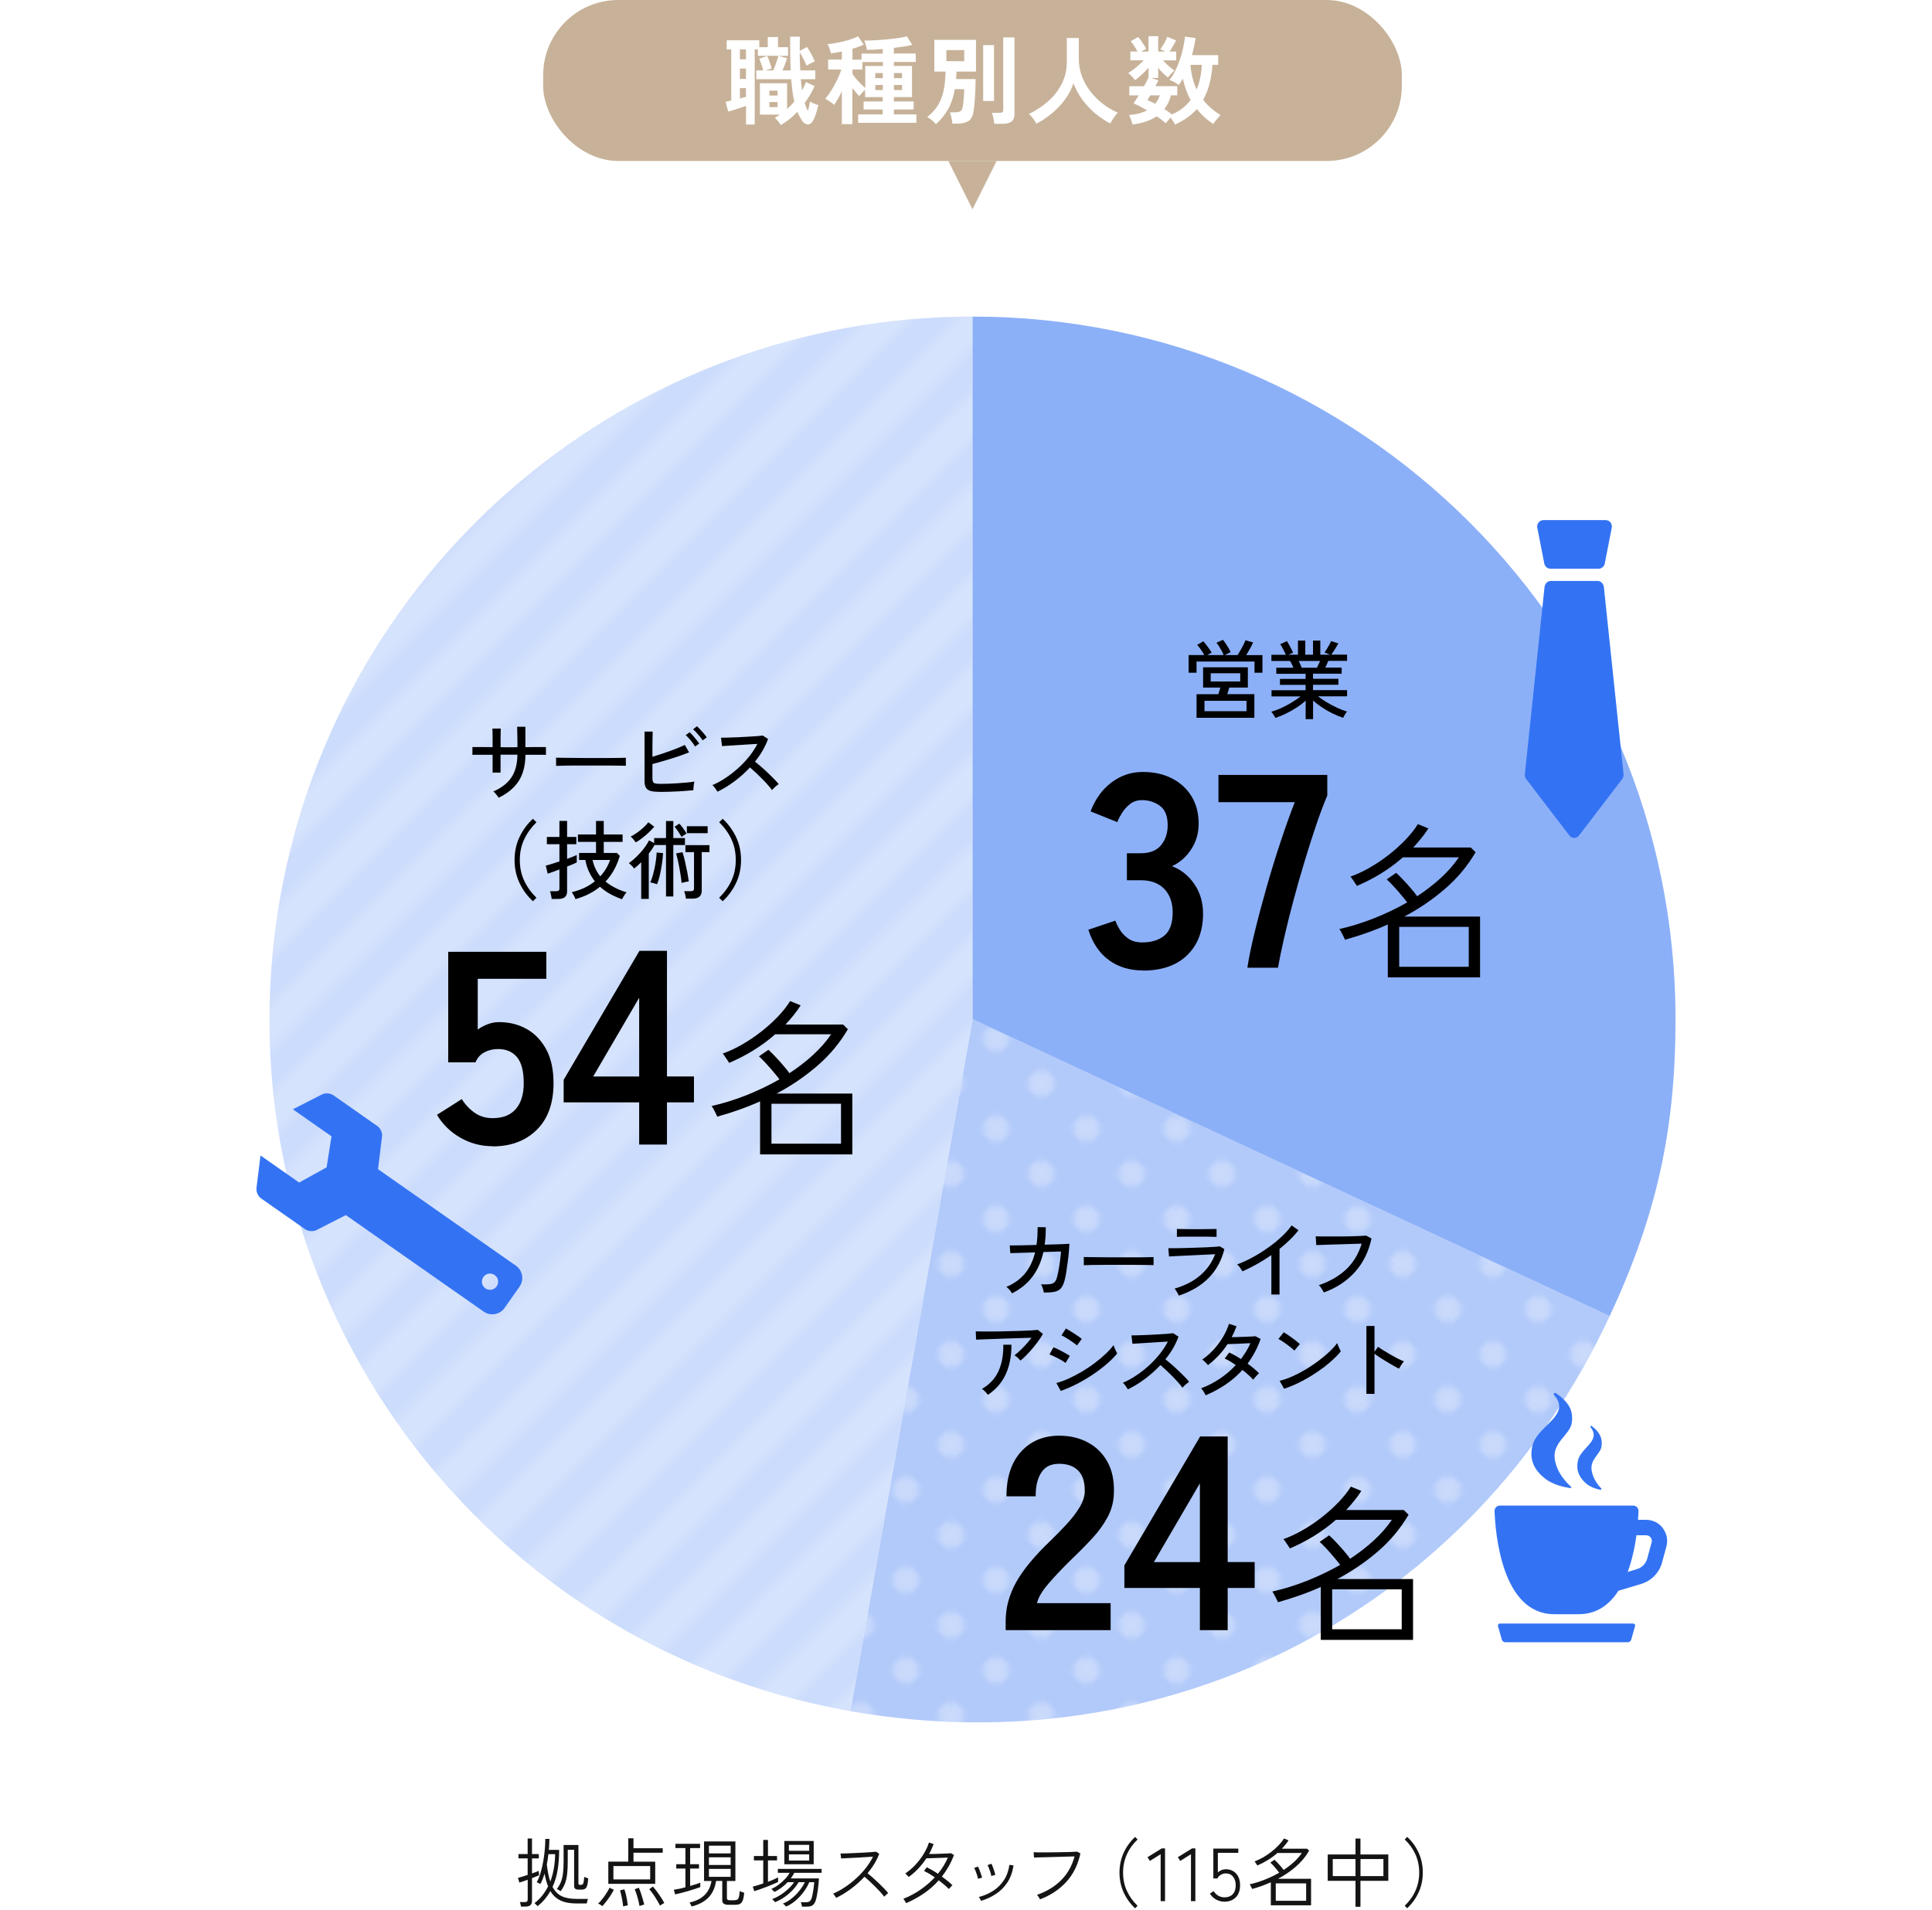 <?xml version="1.0" encoding="UTF-8"?><svg id="b" xmlns="http://www.w3.org/2000/svg" xmlns:xlink="http://www.w3.org/1999/xlink" viewBox="0 0 360 356" width="360" height="356"><defs><pattern id="d" x="0" y="0" width="10" height="10" patternTransform="translate(-7696.29 4999.13) rotate(44.99) scale(1.19) skewX(-.02)" patternUnits="userSpaceOnUse" viewBox="0 0 10 10"><rect width="10" height="10" style="fill:none; stroke-width:0px;"/><rect x="2.5" width="5" height="10" style="fill:#fff; stroke-width:0px;"/></pattern><pattern id="e" x="0" y="0" width="10" height="10" patternTransform="translate(-7691.78 4997.32) rotate(44.99) scale(1.19) skewX(-.02)" patternUnits="userSpaceOnUse" viewBox="0 0 10 10"><rect width="10" height="10" style="fill:none; stroke-width:0px;"/><circle cx="5" cy="5" r="2" style="fill:#fff; stroke-width:0px;"/></pattern></defs><g id="c"><rect width="360" height="356" style="fill:none; stroke-width:0px;"/><path d="m97.08,355.33c-.02-.12-.05-.27-.09-.44s-.09-.31-.13-.4h.92c.2,0,.34-.04.42-.11s.13-.19.13-.37v-3.68c-.33.12-.63.23-.92.32-.29.09-.5.16-.64.21l-.25-.88c.21-.06.48-.13.8-.23.32-.1.66-.2,1-.32v-3.08h-1.71v-.81h1.71v-2.9h.81v2.9h1.27v.81h-1.27v2.8c.25-.08.49-.17.71-.25.22-.08.4-.16.55-.22l.06.81c-.14.06-.33.14-.56.24-.23.09-.49.19-.76.29v4.19c0,.38-.1.67-.29.85-.2.18-.51.27-.95.27h-.81Zm3.09-.07s-.07-.08-.15-.17-.16-.17-.25-.25-.14-.13-.18-.15c.53-.4,1.01-.87,1.43-1.39s.79-1.11,1.11-1.74c-.14-.34-.26-.7-.37-1.1-.11-.4-.21-.82-.3-1.28-.21.74-.47,1.39-.77,1.95-.03-.03-.09-.07-.19-.11-.1-.05-.2-.09-.29-.14-.1-.05-.17-.08-.2-.08.28-.49.52-1.07.72-1.76.2-.69.37-1.41.5-2.16.13-.76.23-1.49.29-2.22.06-.72.09-1.37.09-1.94h.77c0,.34-.02.67-.04,1.01-.01.34-.04.68-.08,1.03h1.93c0,1.29-.09,2.51-.27,3.67-.18,1.16-.5,2.24-.96,3.24.42.79.98,1.36,1.68,1.71.7.34,1.61.52,2.74.52h1.06c.27,0,.52,0,.74,0,.22,0,.35,0,.38,0-.02.04-.04.12-.08.24-.03.12-.06.24-.09.36-.03.12-.05.21-.06.25h-1.95c-1.19,0-2.17-.19-2.95-.56s-1.41-.96-1.88-1.75c-.29.53-.63,1.03-1.03,1.51-.4.47-.85.91-1.37,1.32Zm2.37-4.59c.58-1.54.88-3.24.9-5.11h-1.26c-.07.68-.17,1.33-.29,1.95.08.62.17,1.2.27,1.73s.24,1.01.38,1.44Zm1.92,1.79s-.1-.07-.2-.13c-.1-.06-.19-.12-.29-.17-.09-.06-.16-.09-.21-.1.31-.41.56-.84.74-1.28s.32-.98.4-1.6.12-1.39.12-2.32v-3.01h2.76v7.13c0,.12.03.2.08.25.05.04.17.06.34.06.16,0,.28-.04.36-.1s.15-.21.19-.43.08-.54.11-.97c.09.05.21.1.36.15s.27.1.39.13c-.04.57-.1,1.01-.19,1.31s-.21.51-.38.62c-.16.11-.38.17-.67.17h-.48c-.33,0-.56-.05-.7-.16-.14-.11-.21-.29-.21-.55v-6.72h-1.19v2.13c0,.77-.02,1.43-.07,1.98-.05.56-.12,1.04-.22,1.46s-.24.8-.41,1.14c-.17.35-.38.69-.62,1.02Z" style="fill:#141414; stroke-width:0px;"/><path d="m112.23,355.24s-.11-.09-.22-.16c-.11-.07-.22-.14-.33-.21-.11-.07-.18-.11-.23-.12.18-.15.37-.34.57-.58s.41-.5.61-.78c.2-.29.38-.56.55-.84s.3-.52.39-.73l.81.38c-.17.34-.38.69-.62,1.07-.25.38-.5.74-.77,1.08-.27.35-.52.64-.76.9Zm1.12-4.16v-4.13h3.72v-4.35h.97v1.86h5.45v.83h-5.45v1.67h4.05v4.13h-8.74Zm.95-.81h6.85v-2.49h-6.85v2.49Zm1.82,5.03c-.02-.19-.05-.42-.09-.69-.04-.28-.09-.56-.15-.86-.06-.3-.12-.58-.18-.83-.06-.26-.11-.46-.16-.61l.81-.2c.09.26.18.57.27.92.08.36.16.72.22,1.09.06.37.11.7.14.99-.04,0-.12.01-.24.04-.12.03-.24.05-.36.08-.12.03-.21.05-.25.07Zm3.04-.08c-.04-.28-.11-.62-.21-1.02-.1-.4-.21-.79-.34-1.18s-.24-.69-.35-.92l.78-.28c.12.27.25.6.38.98.13.38.25.77.36,1.16.11.39.19.72.26,1-.05,0-.13.03-.26.07s-.25.07-.37.11c-.12.04-.21.07-.25.08Zm3.82-.07c-.09-.2-.22-.43-.38-.71-.16-.28-.34-.57-.53-.87s-.38-.58-.57-.83c-.19-.26-.36-.47-.52-.64l.67-.5c.24.26.5.58.78.96s.53.75.78,1.13c.24.37.43.7.57.97-.05.02-.13.06-.24.13-.11.07-.22.14-.34.21-.11.07-.19.12-.22.16Z" style="fill:#141414; stroke-width:0px;"/><path d="m125.8,353.06l-.24-.87c.26-.04.58-.1.97-.17s.78-.17,1.19-.29v-3.49h-1.71v-.81h1.71v-3h-1.86v-.8h4.59v.8h-1.85v3h1.65v.81h-1.65v3.25c.38-.11.74-.22,1.08-.33.34-.11.61-.2.81-.29v.83c-.25.09-.58.21-.97.34-.4.13-.82.26-1.27.39s-.89.25-1.32.36c-.43.11-.8.2-1.12.27Zm3.09,2.27s-.04-.12-.11-.23-.12-.21-.17-.32c-.06-.1-.1-.17-.13-.2,1.2-.27,2.14-.74,2.82-1.41s1.1-1.54,1.28-2.61h-1.39v-7.37h5.84v7.37h-1.58v3.18c0,.13.04.23.11.3s.2.11.38.11h.85c.25,0,.45-.04.58-.11.13-.07.24-.23.31-.47s.12-.62.16-1.13c.1.06.24.12.4.18s.31.1.43.13c-.06.69-.16,1.2-.3,1.51-.14.32-.34.52-.57.61-.24.09-.54.13-.89.13h-1.16c-.39,0-.68-.07-.88-.2s-.29-.37-.29-.71v-3.53h-1.15c-.2,1.28-.66,2.3-1.4,3.07s-1.79,1.33-3.15,1.69Zm3.21-9.91h4.05v-1.44h-4.05v1.44Zm0,2.16h4.05v-1.43h-4.05v1.43Zm0,2.21h4.05v-1.48h-4.05v1.48Z" style="fill:#141414; stroke-width:0px;"/><path d="m140.54,352.46l-.27-.85c.24-.06.53-.13.88-.24.34-.1.7-.22,1.07-.35v-4.3h-1.74v-.81h1.74v-3h.88v3h1.69v.81h-1.69v3.99c.38-.14.74-.28,1.07-.43.33-.14.6-.28.82-.4v.85c-.25.13-.57.28-.96.44-.39.16-.8.33-1.23.5-.43.17-.85.32-1.25.46-.4.14-.74.25-1.01.32Zm8.9,2.88c-.02-.13-.05-.28-.09-.44-.04-.16-.09-.29-.13-.38h1.04c.23,0,.42-.05.57-.14s.26-.26.36-.5c.07-.17.13-.39.19-.67.06-.28.11-.58.16-.9s.09-.61.12-.89.05-.49.06-.64h-.92c-.25.6-.59,1.19-1.03,1.79-.43.59-.93,1.13-1.48,1.61s-1.15.86-1.79,1.14c-.02-.02-.07-.07-.16-.15s-.18-.16-.27-.25c-.09-.08-.16-.13-.2-.14.62-.24,1.19-.58,1.73-1.03.54-.44,1.01-.93,1.42-1.46.41-.53.73-1.04.95-1.51h-1.15c-.46.78-1.07,1.5-1.84,2.16-.77.67-1.62,1.19-2.55,1.57-.02-.03-.07-.08-.15-.17s-.16-.17-.24-.25-.14-.13-.17-.15c.53-.2,1.06-.46,1.59-.8.53-.34,1.01-.72,1.45-1.13s.79-.82,1.05-1.23h-1.2c-.34.37-.73.72-1.15,1.03s-.86.58-1.32.79c-.02-.03-.07-.08-.15-.17-.08-.08-.16-.17-.24-.24-.08-.08-.14-.13-.17-.15.44-.19.88-.44,1.33-.77.45-.33.86-.69,1.22-1.08.37-.39.66-.77.86-1.15h-2.2v-.73h8.15v.73h-5.08c-.18.34-.4.69-.66,1.04h5.24c0,.24-.03.55-.06.92-.03.37-.08.76-.13,1.16-.06.41-.12.79-.19,1.16-.07.37-.15.67-.23.92-.15.4-.34.69-.57.85s-.56.25-.97.25h-.98Zm-3.29-7.9v-4.34h5.47v4.34h-5.47Zm.85-2.51h3.78v-1.11h-3.78v1.11Zm0,1.82h3.78v-1.15h-3.78v1.15Z" style="fill:#141414; stroke-width:0px;"/><path d="m155.8,353.7s-.08-.12-.15-.23c-.07-.11-.15-.21-.22-.32s-.15-.18-.2-.22c.73-.32,1.46-.72,2.2-1.21s1.44-1.04,2.11-1.65c.67-.61,1.27-1.26,1.81-1.95s.98-1.38,1.32-2.09c-.4.03-.88.06-1.42.09s-1.11.06-1.69.1-1.12.06-1.62.08c-.5.02-.9.04-1.21.06l-.11-.92c.21,0,.54,0,.99-.02s.95-.03,1.5-.06c.56-.02,1.12-.05,1.67-.08s1.05-.06,1.48-.09c.44-.03.76-.06.97-.09l.6.38c-.22.62-.52,1.25-.9,1.86-.37.62-.8,1.21-1.27,1.78.3.24.63.52.99.84s.72.65,1.08.99.69.68,1,1c.31.32.56.61.77.86-.06.04-.13.1-.23.19s-.2.18-.29.27c-.1.09-.17.16-.22.22-.19-.26-.43-.56-.73-.88-.3-.33-.62-.66-.97-1.01-.35-.34-.69-.68-1.04-1-.34-.32-.66-.6-.94-.83-.78.83-1.62,1.59-2.54,2.27-.92.68-1.83,1.24-2.74,1.67Z" style="fill:#141414; stroke-width:0px;"/><path d="m168.83,354.67c-.03-.07-.08-.15-.15-.27-.07-.11-.14-.22-.2-.32-.07-.1-.12-.17-.15-.2,1.13-.45,2.19-1.01,3.19-1.7.99-.69,1.88-1.45,2.67-2.3-.35-.24-.69-.46-1.04-.67-.35-.2-.67-.37-.97-.51l.5-.69c.33.15.67.33,1.03.54.36.21.71.43,1.06.67.38-.47.73-.95,1.04-1.46.31-.51.58-1.03.81-1.56-.29,0-.63.02-1.03.04-.4.01-.8.03-1.2.04-.4.01-.76.03-1.09.04-.32,0-.55.01-.68.01-.43.66-.92,1.29-1.47,1.88-.55.59-1.16,1.12-1.82,1.6-.04-.05-.1-.11-.19-.2-.09-.09-.18-.18-.26-.27-.08-.09-.15-.15-.2-.17.67-.46,1.3-.99,1.88-1.61.58-.62,1.09-1.28,1.53-2,.44-.71.78-1.44,1.01-2.16l.87.28c-.12.32-.25.63-.39.94-.14.31-.29.61-.46.91.31,0,.66,0,1.05-.01.39,0,.79-.02,1.18-.04.4-.01.76-.03,1.09-.04.33-.01.58-.03.76-.05l.56.32c-.27.74-.6,1.44-.98,2.12-.38.67-.81,1.31-1.27,1.92.38.27.74.54,1.08.82s.63.53.88.78c-.04.03-.1.09-.2.19-.09.1-.18.2-.27.3-.08.1-.14.18-.18.22-.24-.24-.53-.51-.86-.79-.33-.28-.68-.56-1.04-.83-.8.91-1.72,1.71-2.74,2.42-1.03.71-2.14,1.32-3.33,1.83Z" style="fill:#141414; stroke-width:0px;"/><path d="m182.25,350.16c-.04-.2-.1-.42-.18-.68-.08-.26-.17-.51-.27-.76-.1-.25-.19-.44-.29-.58l.73-.27c.07.13.16.33.26.59.1.26.19.53.29.8.09.27.16.5.21.67l-.74.22Zm.56,4.09c-.04-.07-.11-.2-.2-.37s-.17-.29-.22-.34c.96-.24,1.84-.62,2.65-1.13.8-.51,1.47-1.17,2.01-1.98.54-.81.88-1.77,1.04-2.88l.77.11c-.19,1.23-.57,2.28-1.14,3.16-.57.87-1.29,1.59-2.14,2.15-.85.56-1.77.99-2.77,1.29Zm1.9-4.62c-.03-.2-.08-.42-.16-.69-.08-.26-.17-.52-.27-.76-.1-.25-.19-.44-.27-.58l.73-.25c.08.14.16.34.26.6.1.26.19.53.28.8.09.27.15.49.19.67l-.76.21Z" style="fill:#141414; stroke-width:0px;"/><path d="m193.78,353.96s-.06-.13-.13-.24c-.07-.11-.15-.23-.23-.34s-.15-.19-.2-.23c1.81-.63,3.31-1.54,4.5-2.73,1.19-1.19,2.03-2.67,2.51-4.44-.37,0-.84.02-1.39.04s-1.14.03-1.76.05c-.62.02-1.23.03-1.81.05-.59.01-1.11.03-1.57.04-.46,0-.81.02-1.03.03l-.07-.99c.21,0,.53.02.96.03s.91.01,1.46,0,1.12-.01,1.7-.02c.58,0,1.15-.02,1.69-.03.54,0,1.02-.02,1.43-.04.41-.02.7-.04.88-.05l.6.34c-.46,2.11-1.33,3.88-2.63,5.3-1.3,1.42-2.93,2.51-4.9,3.25Z" style="fill:#141414; stroke-width:0px;"/><path d="m211.51,355.65c-.92-.86-1.63-1.85-2.14-2.98-.51-1.12-.77-2.35-.77-3.67s.26-2.55.77-3.68c.51-1.13,1.23-2.12,2.14-2.97l.46.48c-.87.82-1.54,1.75-2,2.79-.47,1.04-.7,2.17-.7,3.39s.23,2.34.7,3.37,1.13,1.97,2,2.8l-.46.48Z" style="fill:#141414; stroke-width:0px;"/><path d="m216.27,354.32v-8.75l-2,1.25-.45-.69,2.65-1.64h.62v9.83h-.81Z" style="fill:#141414; stroke-width:0px;"/><path d="m221.92,354.32v-8.75l-2,1.25-.45-.69,2.65-1.64h.62v9.83h-.81Z" style="fill:#141414; stroke-width:0px;"/><path d="m228.14,354.42c-.54,0-1.06-.14-1.55-.41s-.87-.64-1.14-1.1l.69-.46c.24.37.53.66.88.86s.72.3,1.13.3c.67,0,1.19-.2,1.56-.59.37-.4.55-.95.55-1.67,0-.63-.16-1.16-.49-1.58-.33-.42-.78-.62-1.37-.62-.33,0-.64.09-.94.27-.3.18-.5.4-.6.67h-.77v-5.56h4.65v.78h-3.81v3.65c.19-.18.41-.32.68-.43.27-.11.53-.16.81-.16.51,0,.97.12,1.37.36.4.24.72.58.94,1.02s.34.97.34,1.59c0,.99-.27,1.75-.81,2.28-.54.53-1.25.8-2.11.8Z" style="fill:#141414; stroke-width:0px;"/><path d="m236.8,355.1v-4.3c-.56.25-1.13.48-1.71.69-.58.21-1.17.39-1.77.56-.02-.06-.06-.14-.12-.27-.06-.12-.12-.24-.19-.36s-.12-.2-.15-.24c.95-.21,1.9-.51,2.83-.88.94-.37,1.83-.8,2.68-1.29-.14-.19-.31-.4-.5-.63s-.4-.46-.6-.69c-.21-.22-.39-.41-.56-.56l.77-.53c.17.15.36.34.57.56.21.22.42.46.62.69.21.24.38.46.52.65.7-.46,1.34-.95,1.92-1.48.58-.53,1.07-1.09,1.47-1.68h-4.55c-.55.49-1.14.92-1.77,1.31-.63.39-1.29.73-1.97,1.02-.02-.04-.07-.11-.14-.22-.08-.11-.15-.22-.22-.33-.07-.11-.13-.18-.17-.21.5-.18,1.03-.42,1.57-.73.54-.31,1.06-.66,1.56-1.05.5-.39.95-.8,1.37-1.23.41-.43.74-.85.99-1.26l.85.35c-.18.28-.37.55-.58.8-.21.26-.43.51-.65.75h4.68l.39.38c-.65,1.12-1.48,2.11-2.49,2.98-1,.87-2.11,1.62-3.31,2.25h6.16v4.94h-7.49Zm.92-.85h5.66v-3.25h-5.66v3.25Z" style="fill:#141414; stroke-width:0px;"/><path d="m252.58,355.37v-4.84h-5.18v-4.91h5.18v-2.97h.92v2.97h5.19v4.91h-5.19v4.84h-.92Zm-4.24-5.72h4.24v-3.18h-4.24v3.18Zm5.17,0h4.27v-3.18h-4.27v3.18Z" style="fill:#141414; stroke-width:0px;"/><path d="m262.21,355.65l-.46-.48c.87-.83,1.54-1.76,2-2.8s.7-2.16.7-3.37-.23-2.35-.7-3.39c-.47-1.04-1.13-1.96-2-2.79l.46-.48c.92.85,1.63,1.84,2.14,2.97.51,1.13.77,2.36.77,3.68s-.26,2.55-.77,3.67c-.51,1.12-1.23,2.12-2.14,2.98Z" style="fill:#141414; stroke-width:0px;"/><rect x="101.21" width="160" height="30" rx="14" ry="14" style="fill:#c7b299; stroke-width:0px;"/><path d="m145.48,23.3c-.12-.2-.29-.44-.5-.71-.22-.27-.42-.48-.61-.62.17-.1.33-.19.49-.3.16-.1.31-.21.47-.31h-3.73v-5.85h5.06v4.81c.24-.22.47-.44.7-.68.23-.23.44-.47.65-.71-.14-.6-.26-1.24-.35-1.93s-.17-1.44-.23-2.24h-6.5v-1.64h1.3c-.08-.3-.2-.66-.34-1.09-.14-.43-.28-.79-.41-1.09l1.49-.52c.14.3.29.68.45,1.15.16.47.28.87.36,1.21l-1.13.34h1.44c.11-.25.23-.55.36-.9.13-.35.25-.69.36-1.03.11-.34.19-.6.23-.79h-3.83v-1.19h-.58v13.99h-1.62v-3.46c-.32.11-.69.23-1.09.37-.4.14-.8.27-1.2.39-.4.12-.74.22-1.04.29l-.47-1.82c.13-.02.29-.06.48-.1.19-.04.37-.09.57-.13v-9.52h-.85v-1.71h6.07v1.28h1.58v-1.89h1.91v1.89h1.87v1.62h-1.73l1.57.45c-.1.29-.22.65-.39,1.08-.16.43-.33.83-.5,1.19h1.55c-.05-.92-.08-1.91-.09-2.94s-.02-2.16-.02-3.36h1.82c-.01.42-.02.85-.03,1.3,0,.45,0,.9,0,1.36l1.35-.74c.26.37.53.8.79,1.3s.49.96.67,1.4c-.19.06-.44.17-.76.34s-.57.32-.77.45c-.14-.36-.33-.77-.57-1.23s-.47-.88-.71-1.25c0,.55,0,1.11.03,1.67.02.56.04,1.13.06,1.69h2.81v1.64h-2.7c.02.37.06.73.1,1.07s.09.68.13,1.02c.14-.26.28-.52.41-.78.13-.26.23-.52.32-.78l1.6.76c-.24.55-.52,1.09-.83,1.62-.31.53-.65,1.04-1.01,1.53.1.29.19.55.28.79.09.24.19.46.31.67.1-.28.17-.56.23-.86.06-.3.11-.59.16-.86.14.08.32.17.52.26s.41.17.6.24c.2.07.34.12.44.14-.06.3-.14.63-.25,1-.11.37-.22.72-.35,1.05s-.25.62-.39.86c-.25.48-.58.71-.98.69-.4-.02-.76-.25-1.07-.71-.16-.25-.31-.51-.46-.78-.15-.27-.29-.55-.4-.85-.98,1.03-2.02,1.86-3.11,2.48Zm-7.61-12.24h1.13v-1.85h-1.13v1.85Zm0,3.65h1.13v-1.93h-1.13v1.93Zm0,3.64c.2-.06.4-.11.59-.16.19-.05.37-.1.54-.14v-1.62h-1.13v1.93Zm5.49-.54h1.53v-.92h-1.53v.92Zm0,2.16h1.53v-.95h-1.53v.95Z" style="fill:#fff; stroke-width:0px;"/><path d="m156.87,23.17v-6.16c-.25.52-.5,1-.76,1.45-.25.45-.48.81-.68,1.09-.13-.13-.3-.27-.51-.42-.21-.15-.42-.29-.63-.43-.21-.14-.38-.24-.51-.3.25-.29.53-.65.82-1.08.29-.43.58-.9.86-1.41.28-.51.54-1.02.77-1.53.23-.51.41-.99.53-1.43h-2.45v-1.84h2.56v-1.51c-.36.07-.71.14-1.05.2-.34.06-.67.11-.98.14-.05-.24-.14-.53-.27-.88-.13-.35-.26-.62-.38-.83.43-.04.91-.1,1.43-.19.52-.09,1.05-.2,1.58-.33.53-.13,1.03-.28,1.49-.44.46-.16.86-.33,1.18-.51l1.08,1.55c-.61.29-1.31.55-2.11.79v2.02h1.69v-1.13h3.96v-.85c-.54.05-1.06.08-1.57.11s-.96.04-1.37.05c-.05-.28-.12-.59-.22-.94-.1-.35-.19-.62-.29-.81.4.01.87,0,1.42-.02s1.14-.06,1.76-.1c.62-.04,1.23-.1,1.84-.17.61-.07,1.16-.15,1.67-.23.51-.08.93-.17,1.25-.27l1.01,1.6c-.46.12-.98.22-1.58.31-.6.09-1.22.18-1.85.26v1.04h4.07v1.58h-4.07v.74h3.38v5.81h-3.38v.81h3.69v1.49h-3.69v.92h4.19v1.57h-10.84v-1.57h4.57v-.92h-3.56v-1.49h3.56v-.81h-3.28v-1.37c-.18.16-.38.35-.59.58s-.38.43-.49.58c-.19-.17-.4-.38-.62-.65-.22-.26-.45-.54-.67-.83v6.73h-1.98Zm4.36-6.77v-4.1h3.28v-.74h-3.82v1.39h-1.84v.86c.16.23.37.51.65.84.28.33.57.65.88.96s.59.58.85.79Zm1.87-1.84h1.4v-.95h-1.4v.95Zm0,2.23h1.4v-.95h-1.4v.95Zm3.47-2.23h1.51v-.95h-1.51v.95Zm0,2.23h1.51v-.95h-1.51v.95Z" style="fill:#fff; stroke-width:0px;"/><path d="m174.38,23.15c-.17-.23-.41-.48-.73-.75-.32-.27-.61-.46-.87-.58.79-.64,1.43-1.33,1.92-2.09s.85-1.65,1.09-2.68c.24-1.03.37-2.27.4-3.71h-2.09v-5.92h7.76v5.92h-3.64c0,.24,0,.48-.02.71-.01.23-.03.47-.05.69h3.64c0,.71-.02,1.45-.05,2.22-.04.77-.08,1.5-.14,2.17-.06.67-.13,1.22-.2,1.66-.14.88-.46,1.47-.96,1.78-.5.31-1.19.47-2.08.47h-.9c-.01-.2-.04-.45-.1-.73-.05-.28-.11-.55-.17-.8-.06-.25-.12-.44-.18-.58h.95c.47,0,.8-.07,1.01-.21s.34-.39.41-.77c.06-.31.11-.67.15-1.06.04-.4.07-.79.1-1.2.02-.4.04-.76.04-1.07h-1.75c-.26,1.48-.69,2.73-1.28,3.77s-1.34,1.95-2.25,2.75Zm1.96-11.75h3.33v-2.07h-3.33v2.07Zm6.86,7.43v-10.42h2.02v10.42h-2.02Zm2.07,4.25c-.01-.19-.04-.42-.09-.67-.05-.26-.1-.51-.16-.77-.06-.25-.13-.46-.2-.61h1.46c.24,0,.41-.04.51-.12s.15-.23.15-.46V6.97h2.09v14.29c0,.64-.18,1.1-.55,1.39-.37.29-.92.43-1.67.43h-1.55Z" style="fill:#fff; stroke-width:0px;"/><path d="m193.13,23.05c-.17-.3-.38-.62-.63-.96s-.51-.63-.77-.85c1.33-.65,2.53-1.44,3.6-2.39,1.07-.94,1.91-2.03,2.53-3.27s.93-2.6.93-4.09v-4.41h2.23v3.8c0,1.2.2,2.32.59,3.37.4,1.04.94,2,1.62,2.86.68.86,1.46,1.62,2.32,2.28.86.65,1.77,1.19,2.72,1.61-.23.25-.48.58-.75.97-.27.4-.48.74-.64,1.04-1.02-.53-1.98-1.18-2.88-1.94-.9-.77-1.69-1.63-2.37-2.57-.68-.95-1.21-1.94-1.61-2.99-.35,1.08-.87,2.09-1.57,3.03-.7.94-1.5,1.79-2.41,2.56-.91.76-1.88,1.41-2.92,1.95Z" style="fill:#fff; stroke-width:0px;"/><path d="m218.95,23.21c-.08-.17-.2-.37-.35-.61s-.31-.47-.48-.7c-.16.18-.32.37-.49.58s-.3.37-.4.5c-.22-.2-.47-.42-.76-.64-.29-.22-.6-.45-.94-.67-.59.41-1.26.73-2.01.98s-1.58.43-2.49.55c-.04-.14-.09-.33-.17-.57s-.16-.46-.24-.68c-.08-.22-.17-.39-.25-.51,1.36-.11,2.48-.4,3.38-.88-.97-.56-1.82-1-2.54-1.3.13-.17.28-.38.45-.64s.34-.54.52-.84h-1.75v-1.71h2.74c.4-.7.68-1.26.85-1.69v-1.76c-.37.42-.79.84-1.24,1.26s-.88.77-1.28,1.06c-.1-.14-.22-.31-.39-.49-.16-.18-.32-.34-.49-.5s-.3-.26-.4-.33c.26-.16.57-.36.91-.62.34-.26.69-.54,1.04-.86.35-.31.67-.61.95-.9h-2.5v-1.64h1.33c-.18-.35-.38-.7-.61-1.05-.23-.35-.44-.64-.65-.87l1.4-.79c.17.19.35.43.54.7.19.28.38.55.55.82.17.27.31.51.4.71-.29.12-.6.28-.94.49h1.37v-2.86h1.8v2.86h1.28c-.16-.1-.31-.18-.47-.25-.16-.07-.29-.13-.41-.18.26-.36.51-.75.75-1.17.23-.42.42-.8.55-1.15l1.62.67c-.14.31-.33.66-.55,1.04-.22.38-.44.73-.66,1.04h1.24v1.64h-2.45c.31.35.66.7,1.05,1.05.39.35.75.64,1.09.86-.18.14-.39.34-.63.58-.24.25-.44.48-.59.69-.31-.24-.62-.51-.94-.82-.31-.31-.61-.63-.88-.96v1.87h-1.33l1.37.45c-.07.16-.16.33-.25.51-.1.19-.2.38-.31.58h4.07v1.71h-1.17c-.26,1-.68,1.85-1.24,2.56.26.16.51.32.75.49s.45.34.66.5c.74-.31,1.41-.7,1.99-1.15.58-.46,1.08-.97,1.5-1.53-.34-.61-.62-1.25-.86-1.93s-.44-1.36-.59-2.07c-.12.23-.24.44-.37.64s-.25.39-.39.58c-.19-.17-.45-.34-.78-.53-.33-.19-.65-.33-.95-.42.41-.5.77-1.09,1.1-1.75.32-.66.61-1.36.86-2.1.25-.74.45-1.47.6-2.2.16-.73.27-1.41.34-2.04l1.98.29c-.17,1.04-.4,2.1-.68,3.17h4.88v1.8h-1.06c-.1,1.3-.29,2.49-.57,3.57-.28,1.09-.68,2.07-1.18,2.96.86,1.09,1.95,2.04,3.26,2.84-.16.16-.33.34-.52.56-.19.22-.37.43-.53.63-.16.2-.27.36-.31.47-.61-.4-1.17-.83-1.68-1.3-.51-.47-.97-.97-1.39-1.49-1.04,1.19-2.39,2.15-4.05,2.88Zm-3.69-3.87c.36-.46.65-.98.86-1.57h-1.78c-.11.17-.21.33-.3.48-.09.15-.17.29-.24.41.48.19.97.42,1.46.68Zm7.72-2.66c.29-.7.51-1.43.67-2.21.16-.77.25-1.57.29-2.38h-2.11c.06.85.19,1.66.38,2.43.19.77.45,1.49.77,2.16Z" style="fill:#fff; stroke-width:0px;"/><polygon points="181.21 39 176.71 30 185.71 30 181.21 39" style="fill:#c7b299; stroke-width:0px;"/><path d="m181.22,189.95l-22.75,128.96c-71.24-12.56-118.82-80.47-106.25-151.7,11.03-62.53,65.48-108.21,129-108.21v130.95Z" style="fill:#ccdcfc; stroke-width:0px;"/><g style="opacity:.2;"><path d="m181.22,189.95l-22.75,128.96c-71.24-12.56-118.82-80.47-106.25-151.7,11.03-62.53,65.48-108.21,129-108.21v130.95Z" style="fill:url(#d); stroke-width:0px;"/></g><path d="m181.22,189.95l118.72,55.34c-25.5,54.66-82.04,84.09-141.46,73.62l22.75-128.96Z" style="fill:#b2cafa; stroke-width:0px;"/><g style="opacity:.3;"><path d="m181.22,189.95l118.72,55.34c-25.5,54.66-82.04,84.09-141.46,73.62l22.75-128.96Z" style="fill:url(#e); stroke-width:0px;"/></g><path d="m181.22,189.95V59c72.34,0,130.99,58.63,130.99,130.95,0,20.68-3.53,36.59-12.27,55.34l-118.72-55.34Z" style="fill:#8cb0f8; stroke-width:0px;"/><path d="m221.48,125.37v-3.29h2.92c-.17-.32-.38-.67-.64-1.03-.26-.37-.49-.66-.69-.86l1.16-.67c.17.19.36.42.55.67.2.26.39.51.57.77.18.26.32.48.42.67l-.82.45h3.06c-.09-.24-.21-.49-.36-.78-.16-.28-.32-.56-.49-.83-.17-.27-.34-.49-.5-.67l1.22-.56c.15.18.32.42.51.7.19.28.37.57.54.86s.3.54.39.74l-1.09.54h2.38c.18-.29.37-.61.57-.95s.38-.68.54-1.01c.16-.33.28-.59.35-.79l1.43.4c-.14.32-.33.7-.57,1.13-.24.43-.48.84-.71,1.23h3.02v3.29h-1.48v-2.09h-10.8v2.09h-1.46Zm1.48,8.42v-4.41h4.06c.06-.19.13-.4.2-.63.07-.22.13-.43.17-.61h-3.21v-3.77h8.34v3.77h-3.46c-.05.19-.12.4-.18.62-.07.22-.14.43-.2.61h5.05v4.41h-10.77Zm1.48-1.24h7.83v-1.94h-7.83v1.94Zm1.16-5.54h5.5v-1.54h-5.5v1.54Z" style="stroke-width:0px;"/><path d="m243.29,134.05v-3.48c-.48.45-1.04.88-1.67,1.29-.63.41-1.29.78-1.97,1.12-.68.33-1.35.6-2,.82-.03-.09-.1-.2-.19-.35-.1-.15-.2-.3-.3-.46-.11-.16-.2-.27-.27-.34.6-.17,1.23-.41,1.89-.71.66-.3,1.31-.65,1.93-1.03.63-.38,1.17-.75,1.63-1.12h-5.41v-1.15h6.35v-1h-4.78v-1.11h4.78v-.95h-5.46v-1.14h3.19c-.1-.21-.2-.43-.3-.66-.11-.22-.21-.42-.32-.59h-3.48v-1.16h2.7c-.14-.28-.3-.62-.5-1.01-.19-.4-.38-.71-.56-.95l1.25-.59c.13.2.27.44.42.72.15.28.29.55.43.81.13.26.23.47.3.63l-.9.38h1.81v-2.63h1.36v2.63h1.44v-2.63h1.36v2.63h1.84l-1.06-.42c.14-.18.29-.4.45-.66s.31-.52.45-.78c.14-.26.25-.49.32-.68l1.36.43c-.11.2-.24.44-.4.7-.16.26-.32.52-.48.77-.16.25-.3.46-.43.63h2.94v1.16h-3.5c-.08.2-.17.41-.27.63-.11.22-.21.42-.3.62h3.06v1.14h-5.34v.95h4.73v1.11h-4.73v1h6.35v1.15h-5.44c.47.36,1.01.73,1.63,1.1s1.25.71,1.92,1.02c.66.31,1.29.55,1.88.72-.08.08-.16.19-.26.35-.1.15-.2.31-.28.46s-.15.28-.19.36c-.64-.21-1.3-.49-1.98-.82s-1.33-.7-1.95-1.12c-.62-.41-1.18-.84-1.67-1.28v3.47h-1.38Zm-.72-9.61h2.82c.1-.18.2-.38.3-.61.11-.22.2-.44.29-.64h-3.98c.11.21.21.43.31.66.1.22.18.42.25.59Z" style="stroke-width:0px;"/><path d="m212.92,180.86c-2.43,0-4.53-.64-6.29-1.92s-3.04-3.17-3.83-5.67l5.03-1.69c.17.48.44,1.04.82,1.67.38.63.91,1.19,1.59,1.67.68.48,1.54.72,2.57.72,1.75,0,3.13-.43,4.16-1.28,1.03-.86,1.54-2.29,1.54-4.31,0-1.81-.51-3.27-1.54-4.36-1.03-1.09-2.5-1.64-4.42-1.64h-2.57v-5.03h2.57c1.71,0,2.98-.5,3.8-1.51s1.23-2.25,1.23-3.72c0-1.71-.49-2.92-1.46-3.62-.98-.7-2.08-1.05-3.31-1.05-.89,0-1.64.25-2.26.74-.62.5-1.12,1.06-1.51,1.69-.39.63-.68,1.19-.85,1.67l-4.98-2c.89-2.33,2.2-4.13,3.93-5.42,1.73-1.28,3.65-1.93,5.78-1.93s3.91.4,5.47,1.21c1.56.8,2.77,1.92,3.65,3.36.87,1.44,1.31,3.13,1.31,5.08,0,1.78-.47,3.38-1.41,4.8-.94,1.42-2.13,2.46-3.57,3.11,1.71.65,3.11,1.76,4.18,3.34,1.08,1.58,1.62,3.41,1.62,5.49,0,3.25-.98,5.84-2.95,7.75-1.97,1.92-4.73,2.88-8.29,2.88Z" style="stroke-width:0px;"/><path d="m232.43,180.35c.27-1.81.73-4.02,1.36-6.62.63-2.6,1.36-5.35,2.18-8.24.82-2.89,1.69-5.73,2.62-8.52.92-2.79,1.81-5.28,2.67-7.47h-14.22v-5.08h20.28v3.85c-.65,1.51-1.33,3.32-2.05,5.44s-1.45,4.4-2.18,6.83c-.74,2.43-1.43,4.86-2.08,7.29-.65,2.43-1.22,4.73-1.72,6.91-.5,2.17-.88,4.05-1.16,5.62h-5.7Z" style="stroke-width:0px;"/><path d="m258.6,182.14v-9.85c-1.28.58-2.59,1.1-3.93,1.57-1.34.47-2.69.9-4.06,1.28-.04-.13-.13-.33-.27-.61-.14-.28-.28-.56-.43-.83-.15-.28-.27-.46-.35-.55,2.18-.49,4.35-1.17,6.5-2.02,2.15-.86,4.2-1.84,6.15-2.95-.32-.43-.71-.91-1.16-1.44-.45-.54-.91-1.06-1.38-1.57-.47-.51-.9-.94-1.28-1.28l1.76-1.22c.38.34.82.77,1.3,1.28.48.51.96,1.04,1.43,1.59.47.55.87,1.04,1.19,1.49,1.6-1.05,3.07-2.18,4.4-3.4,1.33-1.22,2.45-2.5,3.37-3.85h-10.43c-1.26,1.11-2.62,2.11-4.06,3-1.44.89-2.95,1.66-4.51,2.33-.04-.09-.15-.25-.32-.5-.17-.25-.34-.5-.51-.75-.17-.26-.3-.42-.39-.48,1.16-.41,2.35-.96,3.59-1.67,1.24-.71,2.43-1.51,3.58-2.41s2.19-1.84,3.13-2.82c.94-.98,1.7-1.95,2.28-2.89l1.96.8c-.41.64-.85,1.26-1.33,1.84-.48.59-.98,1.16-1.49,1.72h10.72l.9.87c-1.5,2.57-3.4,4.85-5.7,6.83-2.3,1.99-4.83,3.71-7.59,5.17h14.12v11.33h-17.17Zm2.12-1.96h12.96v-7.44h-12.96v7.44Z" style="stroke-width:0px;"/><path d="m92.91,148.66c-.1-.15-.25-.35-.45-.61s-.38-.44-.54-.55c1.55-.66,2.68-1.55,3.4-2.65.72-1.1,1.08-2.5,1.09-4.2h-3.14v3.34h-1.48v-3.32c-.56,0-1.1,0-1.64,0-.53,0-.99,0-1.37,0s-.63,0-.75.02v-1.46c.08,0,.32,0,.7,0,.38,0,.84,0,1.38,0s1.1,0,1.68.02v-1c0-.36,0-.72,0-1.06,0-.34-.01-.64-.02-.9,0-.26-.01-.43-.02-.51h1.57c-.01.08-.02.24-.02.5,0,.26-.01.57-.02.92,0,.35,0,.7,0,1.07v.98c.34.01.65.02.91.02h1.28c.28,0,.59,0,.95-.02,0-.25,0-.55,0-.92,0-.37-.01-.75-.02-1.14,0-.39-.01-.75-.02-1.07,0-.32-.01-.55-.02-.67h1.54v3.8c.56-.01,1.1-.02,1.64-.02s1,0,1.4,0c.4,0,.66,0,.79,0v1.46c-.12-.01-.38-.02-.77-.02s-.86,0-1.4,0c-.54,0-1.09,0-1.65,0-.01,1.98-.43,3.6-1.25,4.88-.82,1.27-2.06,2.31-3.72,3.11Z" style="stroke-width:0px;"/><path d="m103.62,142.74v-1.08c0-.2,0-.35-.02-.45.27.01.67.02,1.2.02.53,0,1.16.01,1.87.02.71,0,1.46.01,2.26.02.8,0,1.59,0,2.39,0s1.55,0,2.25,0c.71,0,1.33-.01,1.86-.02.54-.01.93-.02,1.19-.03v.35c0,.19,0,.41,0,.65,0,.24,0,.41,0,.5-.33-.01-.82-.02-1.48-.03-.65-.01-1.4-.02-2.24-.02-.84,0-1.71,0-2.62,0s-1.8,0-2.66,0c-.87,0-1.65.01-2.35.02-.7.01-1.25.03-1.66.05Z" style="stroke-width:0px;"/><path d="m123.18,147.59c-.77,0-1.38-.05-1.83-.15s-.77-.3-.96-.59c-.19-.29-.29-.72-.29-1.29v-9.21h1.52c-.01.3-.02.71-.03,1.24-.01.52-.02,1.09-.02,1.7,0,.61,0,1.19,0,1.75.48-.14,1-.3,1.55-.48s1.1-.37,1.65-.57c.55-.2,1.07-.4,1.56-.59.49-.2.92-.39,1.27-.57l.8,1.38c-.43.18-.93.37-1.49.57-.57.2-1.16.4-1.79.59-.63.2-1.25.39-1.86.56-.62.18-1.18.33-1.69.47v2.65c0,.29.04.51.11.66.07.15.22.25.43.3s.53.08.95.08c.45,0,.96-.01,1.52-.03.57-.02,1.14-.05,1.73-.09.59-.04,1.15-.08,1.68-.13s1-.1,1.4-.17c-.03.13-.06.3-.1.52-.03.22-.06.43-.07.63s-.02.36-.02.46c-.54.05-1.17.1-1.88.15-.71.05-1.43.09-2.15.11-.72.03-1.38.04-1.98.04Zm6.34-8.46c-.13-.22-.29-.47-.5-.74-.2-.27-.42-.52-.64-.77-.22-.25-.43-.45-.61-.61l.74-.54c.16.14.36.34.59.61s.46.54.68.81c.22.27.39.5.51.68l-.77.56Zm1.41-1.14c-.14-.22-.31-.46-.52-.72-.21-.26-.43-.5-.65-.75-.22-.24-.43-.44-.62-.6l.72-.56c.17.14.38.34.62.6.24.26.47.53.7.79.22.27.4.49.51.67l-.75.56Z" style="stroke-width:0px;"/><path d="m133.71,147.57c-.11-.16-.25-.38-.44-.65-.19-.27-.36-.47-.52-.6.82-.35,1.65-.8,2.47-1.35.82-.54,1.61-1.16,2.36-1.84.75-.68,1.43-1.4,2.04-2.17s1.11-1.54,1.51-2.32c-.49.03-1.05.07-1.68.1-.62.04-1.26.08-1.89.12-.64.04-1.22.08-1.76.11-.54.03-.96.06-1.27.08l-.18-1.56c.26,0,.65,0,1.17-.02.52-.01,1.11-.03,1.76-.06.65-.03,1.29-.06,1.94-.1.65-.04,1.23-.08,1.75-.11s.9-.08,1.15-.12l1,.64c-.27.74-.61,1.46-1.02,2.17-.41.71-.88,1.39-1.42,2.05.36.29.75.62,1.17.98.42.36.83.74,1.24,1.13.41.39.79.77,1.14,1.12.35.36.64.68.87.97-.18.12-.4.29-.65.51-.25.22-.45.42-.6.6-.21-.3-.48-.63-.81-1s-.68-.75-1.07-1.14c-.39-.39-.77-.77-1.16-1.13-.39-.36-.74-.68-1.06-.95-.89.95-1.86,1.82-2.9,2.59-1.05.78-2.09,1.42-3.13,1.92Z" style="stroke-width:0px;"/><path d="m99.3,167.96c-1.04-.96-1.87-2.09-2.49-3.39-.62-1.3-.93-2.73-.93-4.29s.31-2.99.93-4.29c.62-1.3,1.45-2.43,2.49-3.39l.66.64c-.97.96-1.73,2.02-2.28,3.18-.55,1.16-.82,2.45-.82,3.86s.27,2.7.82,3.86c.54,1.16,1.3,2.22,2.28,3.18l-.66.64Z" style="stroke-width:0px;"/><path d="m102.8,167.54c-.01-.13-.03-.29-.07-.47-.04-.19-.08-.37-.12-.55s-.09-.32-.13-.42h1.16c.21,0,.37-.04.46-.11.09-.07.14-.21.14-.42v-3.53c-.49.18-.94.35-1.35.5-.41.15-.68.25-.83.29l-.37-1.51c.27-.05.63-.15,1.09-.3.46-.14.95-.3,1.46-.47v-3.21h-2.34v-1.36h2.34v-2.98h1.43v2.98h1.72v1.36h-1.72v2.73c.41-.15.77-.29,1.1-.42.33-.13.56-.23.7-.3v1.38c-.13.07-.36.18-.68.32-.33.14-.7.29-1.12.45v4.6c0,.5-.14.87-.42,1.1-.28.23-.7.34-1.27.34h-1.17Zm13.11.05c-.77-.27-1.5-.59-2.2-.97-.7-.38-1.33-.83-1.91-1.36-1.26,1.04-2.79,1.81-4.57,2.31-.05-.18-.15-.4-.3-.66s-.28-.47-.39-.64c.82-.19,1.6-.46,2.32-.79.72-.34,1.38-.75,1.98-1.23-.43-.55-.79-1.15-1.1-1.81s-.53-1.39-.67-2.17h-1.17v-1.3h3.16v-2.07h-3.37v-1.38h3.37v-2.52h1.44v2.52h3.51v1.38h-3.51v2.07h2.46l.53.54c-.56,1.9-1.44,3.5-2.66,4.78.51.43,1.1.81,1.76,1.15.66.34,1.38.63,2.17.87-.11.11-.22.25-.34.42-.12.17-.22.33-.31.49-.09.15-.16.28-.2.36Zm-4.06-4.27c.82-.89,1.43-1.9,1.83-3.05h-3.27c.26,1.17.74,2.18,1.44,3.05Z" style="stroke-width:0px;"/><path d="m119.48,167.53v-6.83c-.44.44-.88.83-1.32,1.17-.11-.15-.26-.33-.45-.53s-.37-.36-.54-.47c.46-.32.94-.72,1.43-1.2.49-.48.95-.98,1.36-1.52.42-.54.74-1.05.98-1.53l.95.5v-.93h2.21v-3.18h1.36v3.18h2.17v1.3h-2.17v9.59h-1.36v-9.59h-2.13c-.3.54-.66,1.07-1.08,1.6v8.44h-1.41Zm-1.01-10.53c-.14-.2-.3-.41-.47-.61s-.34-.36-.49-.47c.64-.33,1.26-.74,1.87-1.24.6-.49,1.08-.97,1.42-1.44l1.11.83c-.28.33-.61.68-.99,1.05s-.79.72-1.21,1.04c-.42.33-.83.6-1.23.83Zm3.95,7.8c-.15-.06-.36-.13-.63-.21-.27-.07-.48-.12-.63-.13.14-.28.28-.64.41-1.08s.26-.92.37-1.44c.11-.52.21-1.04.28-1.57.07-.53.12-1.02.14-1.48l1.19.1c-.03.62-.1,1.29-.21,2.02-.11.73-.24,1.43-.39,2.1s-.33,1.24-.52,1.68Zm4.57-8.83c-.16-.29-.36-.61-.6-.97-.24-.36-.47-.67-.7-.92l.9-.58c.22.24.47.54.73.91.26.37.46.68.6.94-.12.06-.27.16-.46.29-.19.13-.34.24-.47.34Zm.02,8.58c-.03-.34-.09-.76-.16-1.27-.08-.5-.16-1.03-.26-1.57-.1-.54-.21-1.05-.31-1.52-.11-.47-.21-.85-.3-1.14l1.19-.22c.16.47.32,1.03.46,1.68.15.65.29,1.3.42,1.97.13.67.22,1.26.29,1.79-.1.01-.24.04-.42.07-.18.04-.36.08-.52.11-.17.04-.29.07-.38.1Zm.8,2.94c-.01-.2-.05-.45-.12-.73s-.14-.5-.2-.67h1.22c.22,0,.38-.04.47-.11.09-.07.14-.21.14-.42v-6.75h-1.6v-1.3h4.48v1.3h-1.44v7.2c0,.47-.14.83-.42,1.09-.28.26-.72.38-1.31.38h-1.2Zm.18-12.21v-1.3h3.87v1.3h-3.87Z" style="stroke-width:0px;"/><path d="m134.66,167.96l-.66-.64c.98-.96,1.75-2.02,2.29-3.18s.81-2.45.81-3.86-.27-2.7-.81-3.86c-.54-1.16-1.3-2.22-2.29-3.18l.66-.64c1.04.96,1.87,2.09,2.49,3.39.62,1.3.93,2.73.93,4.29s-.31,2.99-.93,4.29c-.62,1.3-1.45,2.43-2.49,3.39Z" style="stroke-width:0px;"/><path d="m91.79,213.62c-2.16,0-4.16-.53-6.01-1.59-1.85-1.06-3.3-2.48-4.36-4.26l4.62-2.93c.68,1.06,1.5,1.92,2.44,2.57.94.65,2.04.98,3.31.98,1.92,0,3.36-.57,4.34-1.72.98-1.15,1.46-2.75,1.46-4.8,0-2.22-.42-3.84-1.26-4.85s-2.01-1.51-3.52-1.51c-.96,0-1.81.21-2.57.62-.75.41-1.3,1.03-1.64,1.85h-5.08v-20.59h18.28v5.03h-12.78v9.45c.58-.41,1.21-.74,1.9-1,.68-.26,1.37-.38,2.05-.38,1.92,0,3.64.43,5.16,1.28,1.52.86,2.74,2.12,3.65,3.8.91,1.68,1.36,3.78,1.36,6.32,0,3.73-1.04,6.62-3.13,8.68s-4.83,3.08-8.21,3.08Z" style="stroke-width:0px;"/><path d="m119.1,213.31v-7.86h-14.07v-4.21l14.12-24.03h5.13v23.41h5.03v4.83h-5.03v7.86h-5.19Zm-8.57-12.68h8.57v-14.68l-8.57,14.68Z" style="stroke-width:0px;"/><path d="m141.63,215.11v-9.85c-1.28.58-2.59,1.1-3.93,1.57s-2.69.9-4.06,1.28c-.04-.13-.13-.33-.27-.61-.14-.28-.28-.56-.43-.83-.15-.28-.27-.46-.35-.54,2.18-.49,4.35-1.17,6.5-2.02,2.15-.86,4.2-1.84,6.15-2.95-.32-.43-.71-.91-1.16-1.44-.45-.53-.91-1.06-1.38-1.57s-.9-.94-1.28-1.28l1.76-1.22c.38.34.82.77,1.3,1.28.48.51.96,1.04,1.43,1.59.47.54.87,1.04,1.19,1.49,1.6-1.05,3.07-2.18,4.4-3.4,1.33-1.22,2.45-2.5,3.37-3.85h-10.43c-1.26,1.11-2.62,2.11-4.06,3-1.44.89-2.95,1.66-4.51,2.33-.04-.08-.15-.25-.32-.5s-.34-.5-.51-.75c-.17-.26-.3-.42-.39-.48,1.16-.41,2.35-.96,3.59-1.67,1.24-.71,2.43-1.51,3.58-2.41s2.19-1.84,3.13-2.82c.94-.98,1.7-1.95,2.28-2.89l1.96.8c-.41.64-.85,1.26-1.33,1.85-.48.59-.98,1.16-1.49,1.72h10.72l.9.87c-1.5,2.57-3.4,4.85-5.7,6.83s-4.83,3.71-7.59,5.17h14.12v11.33h-17.17Zm2.12-1.96h12.96v-7.44h-12.96v7.44Z" style="stroke-width:0px;"/><path d="m188.58,241.04c-.1-.18-.25-.39-.45-.63s-.41-.43-.61-.57c1.39-.58,2.53-1.39,3.42-2.44.89-1.05,1.53-2.38,1.93-3.99l-4.61.14-.11-1.44c.1.01.39.01.88,0,.49,0,1.09-.02,1.82-.03.73-.02,1.49-.03,2.29-.06.07-.5.13-1.03.16-1.58.03-.55.05-1.13.05-1.74l1.52.02c0,.59-.02,1.15-.05,1.69-.03.54-.09,1.06-.16,1.56.77-.02,1.49-.04,2.15-.06.66-.02,1.22-.04,1.66-.06.44-.02.71-.04.79-.05-.01.43-.04.95-.1,1.56-.05.61-.12,1.24-.21,1.88-.09.65-.17,1.25-.26,1.81s-.18,1.01-.26,1.36c-.17.72-.4,1.26-.69,1.62-.29.36-.69.6-1.2.71s-1.19.16-2.04.15c-.03-.2-.09-.46-.18-.76s-.21-.56-.34-.76c.7.02,1.24,0,1.63-.04.39-.05.69-.17.89-.38.2-.2.36-.51.46-.93.1-.35.2-.8.3-1.36.1-.55.19-1.13.27-1.74.08-.61.14-1.17.17-1.68l-3.27.1c-.42,1.83-1.11,3.38-2.09,4.65-.97,1.27-2.22,2.28-3.75,3.04Z" style="stroke-width:0px;"/><path d="m201.95,235.8v-1.08c0-.2,0-.35-.02-.45.27.01.67.02,1.2.02.53,0,1.16.01,1.87.02.71,0,1.46.01,2.26.02.8,0,1.59,0,2.39,0s1.55,0,2.25,0c.71,0,1.33-.01,1.86-.02.54-.01.93-.02,1.19-.03v.35c0,.19,0,.41,0,.65,0,.24,0,.41,0,.5-.33-.01-.82-.02-1.48-.03-.65-.01-1.4-.02-2.24-.02-.84,0-1.71,0-2.62,0s-1.8,0-2.66,0c-.87,0-1.65.01-2.35.02-.7.01-1.25.03-1.66.05Z" style="stroke-width:0px;"/><path d="m219.68,241.49c-.04-.1-.11-.23-.21-.41-.1-.18-.2-.35-.31-.53s-.21-.31-.3-.39c1.95-.57,3.55-1.4,4.81-2.49s2.17-2.4,2.74-3.92c-.49.02-1.07.05-1.73.08-.66.03-1.35.07-2.06.1-.71.04-1.39.07-2.04.1-.65.03-1.22.06-1.71.08-.49.02-.83.04-1.04.06l-.13-1.54c.26.01.64.01,1.14,0,.5,0,1.08-.02,1.73-.03.65-.02,1.32-.04,2.01-.06.69-.02,1.35-.04,1.99-.07.64-.03,1.2-.06,1.68-.09s.83-.06,1.04-.1l.85.51c-.49,2.06-1.44,3.83-2.84,5.29-1.4,1.46-3.27,2.59-5.62,3.38Zm-.38-10.97v-1.48c.47.01,1.02.02,1.66.03s1.31.02,2.01.02,1.34,0,1.98-.02,1.22-.02,1.74-.03v1.48c-.54-.02-1.11-.03-1.72-.04-.61,0-1.28,0-2.01,0h-1.29c-.45,0-.89,0-1.31,0-.42,0-.78.02-1.07.04Z" style="stroke-width:0px;"/><path d="m236.9,241.27v-7.36c-.88.61-1.77,1.17-2.69,1.68-.91.51-1.81.96-2.69,1.35-.11-.18-.25-.4-.44-.67-.19-.26-.37-.47-.55-.62.9-.33,1.84-.76,2.82-1.29.98-.53,1.94-1.13,2.88-1.79.94-.66,1.79-1.35,2.56-2.07s1.4-1.42,1.88-2.12l1.28.9c-.46.6-.99,1.19-1.6,1.78s-1.25,1.16-1.93,1.7v8.5h-1.52Z" style="stroke-width:0px;"/><path d="m246.66,240.85c-.04-.1-.12-.23-.22-.41-.11-.18-.22-.35-.35-.53-.13-.18-.25-.31-.35-.39,2.05-.7,3.75-1.68,5.09-2.94,1.34-1.27,2.31-2.87,2.9-4.8-.47.01-1.03.03-1.67.05-.64.02-1.31.04-2,.06-.69.02-1.36.04-2,.06-.64.02-1.21.04-1.7.06-.49.02-.86.03-1.09.04l-.11-1.65c.28.02.66.04,1.16.04.49,0,1.05,0,1.68,0s1.27,0,1.92,0c.66,0,1.29-.02,1.91-.03.62-.02,1.16-.04,1.64-.06s.84-.05,1.09-.07l1,.54c-.54,2.48-1.57,4.57-3.11,6.27-1.54,1.7-3.47,2.96-5.78,3.79Z" style="stroke-width:0px;"/><path d="m190.15,253.57c-.12-.15-.29-.33-.51-.53s-.43-.35-.61-.45c.32-.24.67-.54,1.05-.9.38-.36.76-.75,1.13-1.16.37-.41.71-.82.99-1.21-.46.01-1,.03-1.63.05-.63.02-1.29.04-1.99.06-.7.02-1.4.05-2.09.07-.7.03-1.35.05-1.97.07s-1.15.04-1.61.06c-.46.02-.8.03-1.03.04l-.06-1.54c.32.01.79.02,1.4.02.62,0,1.31,0,2.09,0s1.58-.03,2.4-.05,1.62-.04,2.38-.06c.76-.02,1.43-.05,2.01-.09.58-.04,1.01-.07,1.28-.1l.95.75c-.22.4-.5.83-.83,1.29-.33.47-.69.93-1.08,1.39s-.77.89-1.16,1.28-.76.73-1.1,1.01Zm-6.08,6.39c-.11-.16-.27-.36-.48-.59-.21-.23-.42-.4-.61-.52,1.46-.86,2.49-1.98,3.11-3.38.61-1.4.9-3.02.86-4.85h1.52c0,2.13-.36,3.97-1.07,5.51-.72,1.55-1.82,2.82-3.32,3.83Z" style="stroke-width:0px;"/><path d="m198.54,254.01c-.14-.12-.33-.25-.58-.4-.25-.15-.53-.3-.83-.46-.3-.16-.59-.3-.87-.43-.28-.13-.52-.22-.71-.29l.75-1.33c.21.08.47.18.75.32.29.14.58.29.88.45.29.16.57.31.83.46s.45.26.59.36l-.8,1.32Zm-.88,5.23l-.82-1.49c.77-.2,1.57-.5,2.4-.88.83-.38,1.65-.81,2.46-1.3.81-.49,1.58-1,2.31-1.56.73-.55,1.4-1.11,2-1.68.6-.57,1.1-1.11,1.49-1.64.03.13.09.3.18.51.08.21.18.41.27.61s.17.34.22.44c-.54.65-1.19,1.31-1.97,1.98-.78.67-1.64,1.32-2.58,1.95-.94.63-1.91,1.21-2.93,1.73-1.02.52-2.03.96-3.03,1.32Zm3.02-8.49c-.11-.11-.29-.25-.54-.43s-.53-.37-.83-.57c-.3-.2-.59-.38-.87-.54-.27-.16-.49-.27-.65-.34l.83-1.28c.19.11.43.25.71.42s.57.36.87.55c.3.2.57.38.82.55.25.17.43.31.56.42l-.9,1.22Z" style="stroke-width:0px;"/><path d="m210.19,258.96c-.11-.16-.25-.38-.44-.65s-.36-.47-.52-.6c.82-.35,1.65-.8,2.47-1.35.82-.55,1.61-1.16,2.36-1.84.75-.68,1.43-1.4,2.04-2.17s1.11-1.54,1.51-2.32c-.49.03-1.05.07-1.68.1-.62.04-1.26.08-1.89.12-.64.04-1.22.08-1.76.11-.54.03-.96.06-1.27.08l-.18-1.56c.26,0,.65,0,1.17-.02.52-.01,1.11-.03,1.76-.06.65-.03,1.29-.06,1.94-.1.65-.04,1.23-.07,1.75-.11.52-.04.9-.08,1.15-.12l1,.64c-.27.74-.61,1.46-1.02,2.17-.41.71-.88,1.39-1.42,2.05.36.29.75.62,1.17.98.42.36.83.74,1.24,1.13.41.39.79.76,1.14,1.12.35.36.64.68.87.97-.18.12-.4.29-.65.5-.25.22-.45.42-.6.6-.21-.3-.48-.63-.81-1s-.68-.75-1.07-1.14c-.39-.39-.77-.77-1.16-1.13-.39-.36-.74-.68-1.06-.95-.89.95-1.86,1.82-2.9,2.59-1.05.78-2.09,1.42-3.13,1.92Z" style="stroke-width:0px;"/><path d="m224.64,260.02c-.09-.2-.22-.44-.39-.71-.18-.27-.32-.46-.44-.57,1.24-.47,2.41-1.07,3.51-1.81,1.1-.74,2.08-1.58,2.95-2.52-.35-.25-.71-.48-1.06-.69-.35-.21-.69-.39-1.01-.53l.85-1.12c.34.15.7.33,1.07.54.37.21.74.44,1.11.68.35-.47.68-.95.98-1.44.3-.49.56-1,.79-1.52-.34.01-.72.03-1.14.05s-.83.04-1.24.06c-.41.02-.79.03-1.12.04s-.59.02-.76.02c-.48.74-1.03,1.44-1.64,2.1-.62.66-1.29,1.27-2.01,1.81-.07-.1-.18-.21-.31-.35-.13-.14-.27-.27-.41-.4-.14-.13-.26-.22-.35-.27.76-.53,1.47-1.16,2.13-1.88s1.24-1.5,1.73-2.32.87-1.65,1.12-2.47l1.41.45c-.25.7-.55,1.37-.9,2.04.35,0,.74-.02,1.17-.03.43,0,.85-.02,1.28-.04.42-.02.81-.03,1.15-.05s.62-.03.83-.06l.95.51c-.29.86-.64,1.67-1.05,2.43-.41.77-.87,1.49-1.37,2.17.43.31.83.62,1.2.93.37.31.68.6.94.88-.1.06-.22.17-.36.33-.14.16-.28.31-.42.46-.13.16-.23.29-.3.39-.27-.28-.57-.58-.91-.89-.34-.32-.71-.62-1.11-.92-.91,1.01-1.94,1.9-3.1,2.69s-2.41,1.46-3.75,2.03Z" style="stroke-width:0px;"/><path d="m241.18,251.71c-.12-.13-.3-.3-.55-.5-.25-.21-.53-.42-.83-.64-.3-.22-.59-.42-.88-.61-.28-.19-.52-.32-.71-.41l1-1.25c.19.11.43.26.71.45s.58.4.87.61c.3.21.58.42.83.63s.45.37.59.5l-1.04,1.24Zm-1.91,7.12l-.83-1.49c.76-.18,1.56-.46,2.39-.83s1.66-.8,2.48-1.29c.82-.49,1.6-1.02,2.35-1.58.75-.56,1.43-1.13,2.03-1.69.6-.57,1.1-1.11,1.48-1.64.03.12.09.28.18.49.09.21.18.41.27.61.1.2.17.34.22.44-.51.64-1.17,1.3-1.96,1.99s-1.66,1.35-2.62,1.98c-.95.64-1.94,1.22-2.97,1.74-1.03.52-2.04.95-3.03,1.27Z" style="stroke-width:0px;"/><path d="m254.61,259.8v-12.68h1.51v4.81l.66-.93c.26.19.59.42,1,.67s.85.52,1.32.79c.47.27.93.52,1.37.75.44.22.83.4,1.15.51-.09.08-.19.2-.32.39-.13.18-.25.36-.36.54-.11.18-.2.33-.25.43-.29-.14-.64-.32-1.04-.55-.41-.23-.83-.48-1.28-.75-.44-.27-.86-.53-1.26-.79-.4-.26-.73-.5-.99-.7v7.49h-1.51Z" style="stroke-width:0px;"/><path d="m187.39,303.81v-1.69c0-2.46.64-4.86,1.93-7.19,1.28-2.33,3.43-4.93,6.44-7.8,1.06-1.03,2.07-2.06,3.03-3.11.96-1.04,1.75-2.07,2.36-3.08s.94-1.98.98-2.9c.03-1.78-.37-3.1-1.21-3.95-.84-.86-2.03-1.28-3.57-1.28s-2.57.53-3.29,1.59-1.08,2.55-1.08,4.47h-5.44c0-3.56.91-6.33,2.72-8.32s4.18-2.98,7.09-2.98c1.98,0,3.76.41,5.31,1.23,1.56.82,2.78,2.02,3.67,3.59.89,1.58,1.3,3.51,1.23,5.8-.03,1.61-.41,3.1-1.13,4.47-.72,1.37-1.67,2.7-2.85,3.98-1.18,1.28-2.52,2.64-4.03,4.08-1.57,1.54-2.97,3.01-4.18,4.42s-1.92,2.62-2.13,3.64h13.71v5.03h-19.56Z" style="stroke-width:0px;"/><path d="m223.58,303.81v-7.86h-14.07v-4.21l14.12-24.03h5.13v23.41h5.03v4.83h-5.03v7.86h-5.19Zm-8.57-12.68h8.57v-14.68l-8.57,14.68Z" style="stroke-width:0px;"/><path d="m246.11,305.61v-9.85c-1.28.58-2.59,1.1-3.93,1.57-1.34.47-2.69.9-4.06,1.28-.04-.13-.13-.33-.27-.61-.14-.28-.28-.56-.43-.83-.15-.28-.27-.46-.35-.55,2.18-.49,4.35-1.17,6.5-2.02,2.15-.86,4.2-1.84,6.15-2.95-.32-.43-.71-.91-1.16-1.44-.45-.54-.91-1.06-1.38-1.57-.47-.51-.9-.94-1.28-1.28l1.76-1.22c.38.34.82.77,1.3,1.28.48.51.96,1.04,1.43,1.59.47.55.87,1.04,1.19,1.49,1.6-1.05,3.07-2.18,4.4-3.4,1.33-1.22,2.45-2.5,3.37-3.85h-10.43c-1.26,1.11-2.62,2.11-4.06,3-1.44.89-2.95,1.66-4.51,2.33-.04-.09-.15-.25-.32-.5-.17-.25-.34-.5-.51-.75-.17-.26-.3-.42-.39-.48,1.16-.41,2.35-.96,3.59-1.67,1.24-.71,2.43-1.51,3.58-2.41s2.19-1.84,3.13-2.82c.94-.98,1.7-1.95,2.28-2.89l1.96.8c-.41.64-.85,1.26-1.33,1.84-.48.59-.98,1.16-1.49,1.72h10.72l.9.87c-1.5,2.57-3.4,4.85-5.7,6.83-2.3,1.99-4.83,3.71-7.59,5.17h14.12v11.33h-17.17Zm2.12-1.96h12.96v-7.44h-12.96v7.44Z" style="stroke-width:0px;"/><path d="m304.32,302.58h-24.83c-.27,0-.43.21-.36.48l.72,2.53c.07.26.36.48.63.48h22.84c.27,0,.56-.21.63-.48l.72-2.53c.07-.26-.09-.48-.36-.48Z" style="fill:#3373f3; stroke-width:0px;"/><path d="m309.89,284.85c-.75-1.02-1.9-1.6-3.17-1.6h-1.5c.05-.64.07-1.2.09-1.63.02-.56-.43-1.02-.99-1.02h-24.84c-.56,0-1.01.46-.99,1.02.15,4.11,1.34,19.22,11.13,19.22h4.55c3.4,0,5.76-1.82,7.4-4.37l4.26-1.28c1.83-.55,3.25-1.97,3.82-3.79,0-.02,0-.03.01-.05l.82-3.02c.36-1.2.14-2.46-.6-3.47Zm-2.15,2.65s0,.03-.01.05l-.82,3.02c-.28.9-.99,1.6-1.89,1.87l-1.72.52c.84-2.28,1.34-4.73,1.63-6.83h1.8c.34,0,.66.16.86.43.2.28.26.62.16.95Z" style="fill:#3373f3; stroke-width:0px;"/><path d="m292.61,277.34c.15.02.24-.17.12-.27-.83-.73-2.67-2.6-3.03-5.19-.43-3.02,2.8-4.5,3.16-6.6.35-2.06-.38-3.27-1.23-4.2-.6-.65-1.21-1.12-1.74-1.45-.24-.15-.49.15-.31.36.54.61,1.03,1.43.94,2.31-.26,2.48-4.3,4.19-4.99,7.18-.62,2.72.47,4.6,2.39,6.1,1.54,1.2,3.71,1.62,4.7,1.76Z" style="fill:#3373f3; stroke-width:0px;"/><path d="m298.22,277.65c.15.03.25-.15.14-.26-.55-.57-1.56-1.79-1.79-3.41-.29-2.04,1.66-3,1.85-4.41.19-1.38-.27-2.21-.8-2.84-.36-.43-.72-.74-1.03-.96-.15-.11-.33.08-.21.23.33.41.63.96.58,1.55-.13,1.67-2.58,2.77-2.96,4.78-.35,1.82.34,3.1,1.53,4.13.86.75,2.03,1.07,2.7,1.2Z" style="fill:#3373f3; stroke-width:0px;"/><path d="m293.34,156.17c-.11,0-.22-.02-.32-.05-.23-.07-.43-.21-.59-.41l-8.02-10.48c-.21-.28-.31-.64-.27-1l3.66-34.8c.07-.66.57-1.16,1.17-1.16h8.72c.6,0,1.1.5,1.17,1.16l3.66,34.8c.04.36-.06.73-.27,1l-8.02,10.48c-.22.29-.55.46-.9.46h0Z" style="fill:#3373f3; stroke-width:0px;"/><path d="m288.92,105.99c-.57,0-1.05-.4-1.16-.95l-1.31-6.7c-.07-.35.02-.71.25-.98.22-.27.56-.43.91-.43h11.56c.35,0,.69.16.91.43.22.27.32.63.25.98l-1.31,6.7c-.11.55-.59.95-1.16.95h-8.93Z" style="fill:#3373f3; stroke-width:0px;"/><path d="m60.04,203.95l-5.47,2.79,7.2,5.04-.91,5.78-5.12,2.83-7.2-5.04-.75,6.09c-.08.66.3,1.52.85,1.9l8.24,5.77c.55.38,1.48.45,2.07.15l5.49-2.8,25.68,17.98c1.27.89,3.03.58,3.91-.69l2.78-3.96c.89-1.27.58-3.03-.69-3.91l-25.68-17.98.75-6.12c.08-.66-.3-1.52-.85-1.9l-8.24-5.77c-.55-.38-1.48-.45-2.07-.15Zm32.51,35.79c-.48.69-1.43.85-2.11.37-.69-.48-.85-1.43-.37-2.11.48-.69,1.43-.85,2.11-.37.69.48.85,1.43.37,2.11Z" style="fill:#3373f3; stroke-width:0px;"/></g></svg>